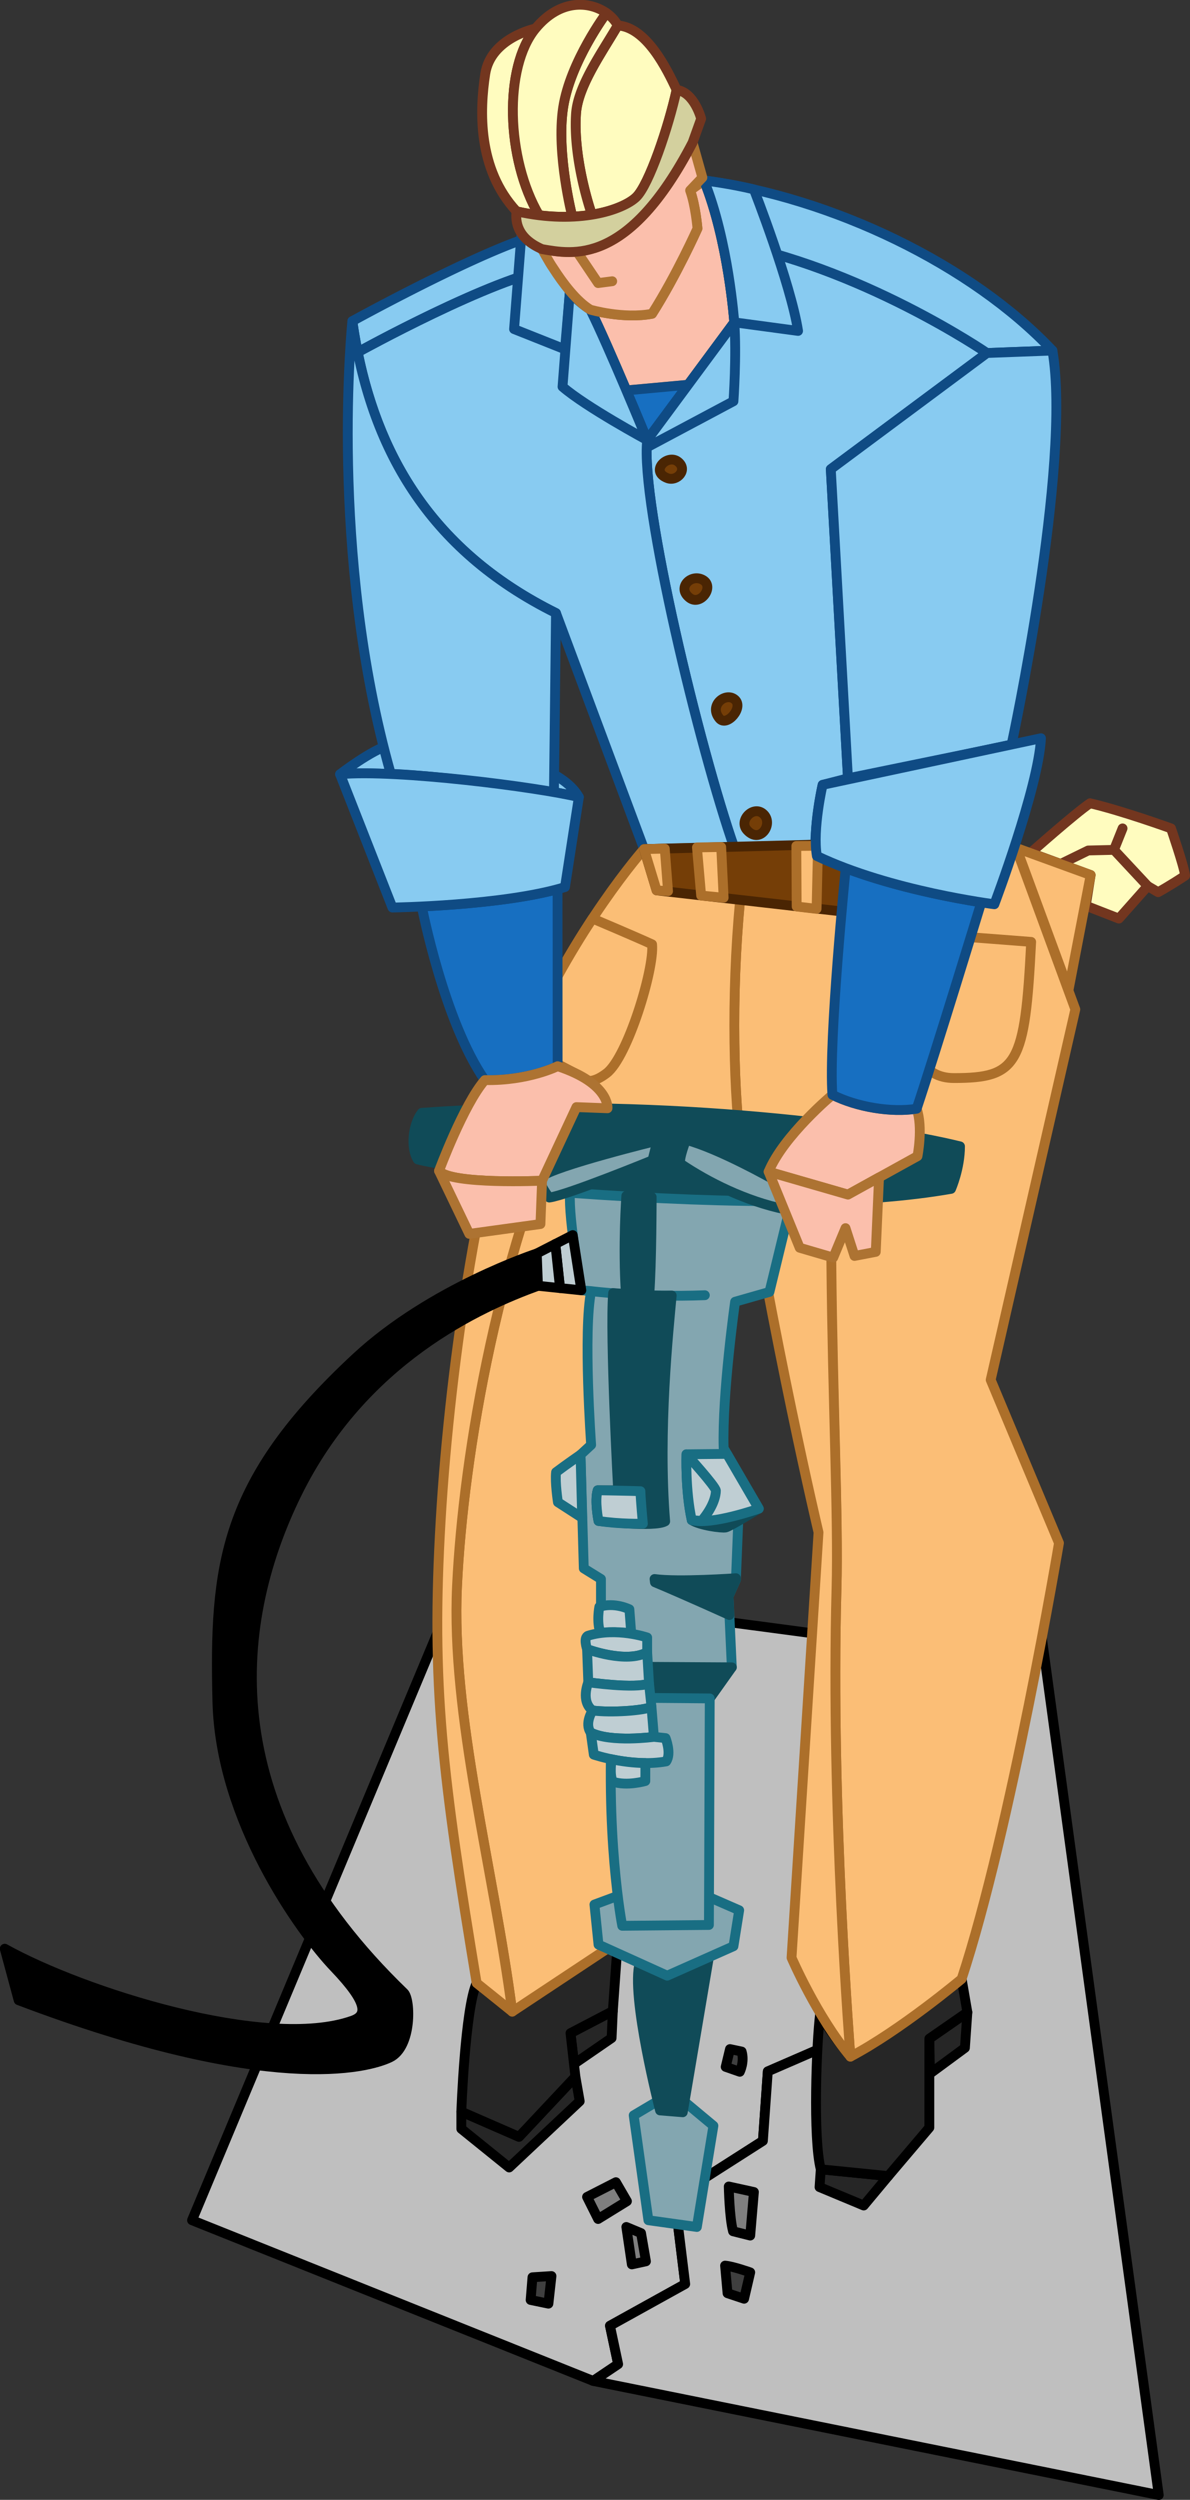 <svg xmlns="http://www.w3.org/2000/svg" width="242.501" height="509.416"><rect width="100%" height="100%" fill="#333333" stroke="none"/><path fill="#fbbfac" d="M127.641 79.557c-2.472-5.82-5.465-12.7-7.34-16.453 0 0 6.707 1.957 12.582.832 5-7.875 9.25-17.375 9.25-17.375s-.375-4.625-1.5-7.75l2.832-2.043c5 12.336 6.168 28.918 6.168 28.918l-9.41 12.722-12.582 1.149"/><path fill="none" stroke="#ad7332" stroke-linecap="round" stroke-linejoin="round" stroke-width="2" d="M127.641 79.557c-2.472-5.82-5.465-12.7-7.34-16.453 0 0 6.707 1.957 12.582.832 5-7.875 9.25-17.375 9.25-17.375s-.375-4.625-1.5-7.75l2.832-2.043c5 12.336 6.168 28.918 6.168 28.918l-9.41 12.722zm0 0"/><path fill="#176fc1" d="m140.223 78.408-8.34 11.278s-1.886-4.582-4.242-10.13l12.582-1.148"/><path fill="none" stroke="#0f4b84" stroke-linecap="round" stroke-linejoin="round" stroke-width="2" d="m140.223 78.408-8.34 11.278s-1.886-4.582-4.242-10.13zm0 0"/><path fill="#fffcbf" d="m216.133 176.06-6.125-2.25s9-8 12.125-10.124c6.5 1.5 16.5 5.125 16.5 5.125s2.625 7.625 2.875 9.625c-3 2-5.5 3.375-5.5 3.375l-2.125-1.25-17.75-4.5"/><path fill="none" stroke="#73361f" stroke-linecap="round" stroke-linejoin="round" stroke-width="2" d="m216.133 176.06-6.125-2.25s9-8 12.125-10.124c6.5 1.5 16.5 5.125 16.5 5.125s2.625 7.625 2.875 9.625c-3 2-5.5 3.375-5.5 3.375l-2.125-1.25zm0 0"/><path fill="#fffcbf" d="m210.008 173.81 12.25 4.5-1 6.25 6.75 2.626 5.875-6.625-6.875-7.375 1.75-4.375-1.75 4.375-5.25.125-5.625 2.75-6.125-2.25"/><path fill="none" stroke="#73361f" stroke-linecap="round" stroke-linejoin="round" stroke-width="2" d="m210.008 173.81 12.25 4.5-1 6.25 6.75 2.626 5.875-6.625-6.875-7.375 1.75-4.375-1.75 4.375-5.25.125-5.625 2.75zm0 0"/><path fill="#fbbe76" stroke="#ac6f2a" stroke-linecap="round" stroke-linejoin="round" stroke-width="2" d="m207.133 172.81 10.625 28.876 4.5-23.375zm0 0"/><path fill="#bfbfbf" d="m169.133 416.604-12.668 5.5-1 14.164-18 11.5 2.168 17.668-15.332 8.5 1.664 7.832-5.082 3.418-81.75-32.75 54-129.25 92 12.25-16 81.168"/><path fill="none" stroke="#000" stroke-linecap="round" stroke-linejoin="round" stroke-width="2" d="m169.133 416.604-12.668 5.5-1 14.164-18 11.5 2.168 17.668-15.332 8.5 1.664 7.832-5.082 3.418-81.75-32.75 54-129.25 92 12.25zm0 0"/><path fill="#bfbfbf" d="m169.133 416.604-12.668 5.5-1 14.164-18 11.5 2.168 17.668-15.332 8.5 1.664 7.832-5.082 3.418 115.25 23.25-24-176-26 2-17 82.168"/><path fill="none" stroke="#000" stroke-linecap="round" stroke-linejoin="round" stroke-width="2" d="m169.133 416.604-12.668 5.5-1 14.164-18 11.5 2.168 17.668-15.332 8.5 1.664 7.832-5.082 3.418 115.25 23.25-24-176-26 2zm0 0"/><path fill="#262626" d="m116.258 414.31.75 6.25 7.625-5.25.25-5.5-8.625 4.5"/><path fill="none" stroke="#000" stroke-linecap="round" stroke-linejoin="round" stroke-width="2" d="m116.258 414.31.75 6.25 7.625-5.25.25-5.5zm0 0"/><path fill="#262626" d="m94.008 430.31 11.75 5.126 11.5-12.25.875 5-14.375 13.5-9.75-7.875v-3.5"/><path fill="none" stroke="#000" stroke-linecap="round" stroke-linejoin="round" stroke-width="2" d="m94.008 430.31 11.75 5.126 11.5-12.25.875 5-14.375 13.5-9.75-7.875zm0 0"/><path fill="#262626" d="m97.133 404.104 7.25 5.832 21.5-14.25-1 14.125-8.625 4.5 1 8.875-11.5 12.25-11.75-5.125s.75-21.043 3.125-26.207"/><path fill="none" stroke="#000" stroke-linecap="round" stroke-linejoin="round" stroke-width="2" d="m97.133 404.104 7.25 5.832 21.5-14.25-1 14.125-8.625 4.5 1 8.875-11.5 12.25-11.75-5.125s.75-21.043 3.125-26.207zm0 0"/><path fill="#262626" d="m167.258 442.06 13.75 1.376-5 6-9-3.75.25-3.625"/><path fill="none" stroke="#000" stroke-linecap="round" stroke-linejoin="round" stroke-width="2" d="m167.258 442.06 13.75 1.376-5 6-9-3.75zm0 0"/><path fill="#262626" d="m189.383 415.436.125 7.125 7.125-5.25.5-7.25-7.75 5.375"/><path fill="none" stroke="#000" stroke-linecap="round" stroke-linejoin="round" stroke-width="2" d="m189.383 415.436.125 7.125 7.125-5.25.5-7.25zm0 0"/><path fill="#262626" d="M173.301 419.104s-4.918-5.918-6.168-8.793c-.75 6-1.5 25.375.125 31.75l13.75 1.375 8.375-9.875v-18.125l7.75-5.375-1.168-6.793s-12.5 10.5-22.664 15.836"/><path fill="none" stroke="#000" stroke-linecap="round" stroke-linejoin="round" stroke-width="2" d="M173.301 419.104s-4.918-5.918-6.168-8.793c-.75 6-1.5 25.375.125 31.75l13.75 1.375 8.375-9.875v-18.125l7.75-5.375-1.168-6.793s-12.5 10.5-22.664 15.836zm0 0"/><path fill="#83a6b0" d="m129.133 431.06 8-4.75 8.25 6.876-3.375 20.625-9.875-1.375-3-21.375"/><path fill="none" stroke="#196e83" stroke-linecap="round" stroke-linejoin="round" stroke-width="2" d="m129.133 431.06 8-4.75 8.25 6.876-3.375 20.625-9.875-1.375zm0 0"/><path fill="#104b58" d="m130.383 399.936 5.582 2.668 8.543-4.043-5.375 31.875-4.625-.375s-6.074-23.524-4.125-30.125"/><path fill="none" stroke="#104b58" stroke-linecap="round" stroke-linejoin="round" stroke-width="2" d="m130.383 399.936 5.582 2.668 8.543-4.043-5.375 31.875-4.625-.375s-6.074-23.524-4.125-30.125zm0 0"/><path fill="#88cbf1" d="M117.965 162.436c-8.406-2.051-37.03-5.7-48.664-4.668 0 0 6.274-4.88 10.274-6.047 4-1.168 33.058 1.047 38.39 10.715"/><path fill="none" stroke="#0f4b84" stroke-linecap="round" stroke-linejoin="round" stroke-width="2" d="M117.965 162.436c-8.406-2.051-37.03-5.7-48.664-4.668 0 0 6.274-4.88 10.274-6.047 4-1.168 33.058 1.047 38.39 10.715zm0 0"/><path fill="#88cbf1" d="m201.133 71.936-31.832 23.668 3.5 63-5.168 1.332s-1.375 6-1.5 12.25l-16.5.582c-7-20-19.168-70.164-17.75-83.082l17.75-24s-.539-7.653-2.449-16.426c27.95 4.844 53.95 22.676 53.95 22.676"/><path fill="none" stroke="#0f4b84" stroke-linecap="round" stroke-linejoin="round" stroke-width="2" d="m201.133 71.936-31.832 23.668 3.5 63-5.168 1.332s-1.375 6-1.5 12.25l-16.5.582c-7-20-19.168-70.164-17.75-83.082l17.75-24s-.539-7.653-2.449-16.426c27.95 4.844 53.95 22.676 53.95 22.676zm0 0"/><path fill="#88cbf1" d="M147.184 49.26c27.95 4.844 53.95 22.676 53.95 22.676l13.331-.5c-16.5-17.5-44.832-31.168-71-34.668 1.606 3.957 2.813 8.348 3.72 12.492"/><path fill="none" stroke="#0f4b84" stroke-linecap="round" stroke-linejoin="round" stroke-width="2" d="M147.184 49.26c27.95 4.844 53.95 22.676 53.95 22.676l13.331-.5c-16.5-17.5-44.832-31.168-71-34.668 1.606 3.957 2.813 8.348 3.72 12.492zm0 0"/><path fill="#88cbf1" d="M149.633 65.686s-1.168-16.582-6.168-28.918c0 0 5.5.668 10.168 1.836 0 0 7.5 19.164 9 28.832l-13-1.75"/><path fill="none" stroke="#0f4b84" stroke-linecap="round" stroke-linejoin="round" stroke-width="2" d="M149.633 65.686s-1.168-16.582-6.168-28.918c0 0 5.5.668 10.168 1.836 0 0 7.5 19.164 9 28.832zm0 0"/><path fill="#88cbf1" d="m149.633 65.686-17.75 24-.25 1.582 17.832-9.5s.668-9.5.168-16.082"/><path fill="none" stroke="#0f4b84" stroke-linecap="round" stroke-linejoin="round" stroke-width="2" d="m149.633 65.686-17.75 24-.25 1.582 17.832-9.5s.668-9.5.168-16.082zm0 0"/><path fill="#88cbf1" d="m169.301 95.604 31.832-23.668 13.332-.5c4 23.168-8.332 80.332-8.332 80.332l-33.332 6.836-3.5-63"/><path fill="none" stroke="#0f4b84" stroke-linecap="round" stroke-linejoin="round" stroke-width="2" d="m169.301 95.604 31.832-23.668 13.332-.5c4 23.168-8.332 80.332-8.332 80.332l-33.332 6.836zm0 0"/><path fill="#88cbf1" d="M72.895 71.787a105.5 105.5 0 0 1-1.094-6.351s23-12.668 35.332-16.832l3.332 2.164s.891 1.719 2.305 3.922c-12.137 1.746-39.875 17.097-39.875 17.097"/><path fill="none" stroke="#0f4b84" stroke-linecap="round" stroke-linejoin="round" stroke-width="2" d="M72.895 71.787a105.5 105.5 0 0 1-1.094-6.351s23-12.668 35.332-16.832l3.332 2.164s.891 1.719 2.305 3.922c-12.137 1.746-39.875 17.097-39.875 17.097zm0 0"/><path fill="#88cbf1" d="M72.895 71.787s27.738-15.351 39.875-17.097c1.875 2.926 4.676 6.699 7.531 8.414 3.664 7.332 11.582 26.582 11.582 26.582-1.418 12.918 10.75 63.082 17.75 83.082l-18.382.262-17.95-48.094C89.33 113.026 77.524 94.54 72.895 71.787"/><path fill="none" stroke="#0f4b84" stroke-linecap="round" stroke-linejoin="round" stroke-width="2" d="M72.895 71.787s27.738-15.351 39.875-17.097c1.875 2.926 4.676 6.699 7.531 8.414 3.664 7.332 11.582 26.582 11.582 26.582-1.418 12.918 10.75 63.082 17.75 83.082l-18.382.262-17.95-48.094C89.33 113.026 77.524 94.54 72.895 71.787Zm0 0"/><path fill="#88cbf1" d="M113.301 124.936c-26.168-13-37.836-33.832-41.5-59.5 0 0-4.918 47.25 7.832 92.25 12 .5 33.25 3.75 33.25 3.75l.418-36.5"/><path fill="none" stroke="#0f4b84" stroke-linecap="round" stroke-linejoin="round" stroke-width="2" d="M113.301 124.936c-26.168-13-37.836-33.832-41.5-59.5 0 0-4.918 47.25 7.832 92.25 12 .5 33.25 3.75 33.25 3.75zm0 0"/><path fill="#fbbe76" d="M173.301 419.104c10.164-5.336 22.664-15.836 22.664-15.836 10-30.332 19.836-88.832 19.836-88.832l-13.918-33.25 17.25-75.5-12.625-34.375-32.375.625c-8.832 50.5-2.859 122.844-3.668 151.832-1.23 44.312 2.836 95.336 2.836 95.336"/><path fill="none" stroke="#ac6f2a" stroke-linecap="round" stroke-linejoin="round" stroke-width="2" d="M173.301 419.104c10.164-5.336 22.664-15.836 22.664-15.836 10-30.332 19.836-88.832 19.836-88.832l-13.918-33.25 17.25-75.5-12.625-34.375-32.375.625c-8.832 50.5-2.859 122.844-3.668 151.832-1.23 44.312 2.836 95.336 2.836 95.336zm0 0"/><path fill="#fbbe76" d="M174.133 171.936c-8.5 54.25-2.859 122.844-3.668 151.832-1.23 44.312 2.836 95.336 2.836 95.336-6.836-8.168-12-20.168-12-20.168l5.5-86.668s-9.168-38.582-16.418-84.082c-1.25-15-1.074-36.508 1.743-55.633l22.007-.617"/><path fill="none" stroke="#ac6f2a" stroke-linecap="round" stroke-linejoin="round" stroke-width="2" d="M174.133 171.936c-8.5 54.25-2.859 122.844-3.668 151.832-1.23 44.312 2.836 95.336 2.836 95.336-6.836-8.168-12-20.168-12-20.168l5.5-86.668s-9.168-38.582-16.418-84.082c-1.25-15-1.074-36.508 1.743-55.633zm0 0"/><path fill="#fbbe76" d="M152.126 172.553c-2.817 19.125-2.993 40.633-1.743 55.633l-24.5 167.5-21.5 14.25c-3.75-29-12.5-60.25-11.25-86.75s8.5-70 25-104l-11.5-6c10.5-24.25 24.618-40.156 24.618-40.156l20.875-.477"/><path fill="none" stroke="#ac6f2a" stroke-linecap="round" stroke-linejoin="round" stroke-width="2" d="M152.126 172.553c-2.817 19.125-2.993 40.633-1.743 55.633l-24.5 167.5-21.5 14.25c-3.75-29-12.5-60.25-11.25-86.75s8.5-70 25-104l-11.5-6c10.5-24.25 24.618-40.156 24.618-40.156zm0 0"/><path fill="#fbbe76" d="M118.133 219.186c-16.5 34-23.75 77.5-25 104s7.5 57.75 11.25 86.75l-7.25-5.832c-6.964-42.02-9.32-60.649-7.332-94.336 1.985-33.684 8.434-73.813 16.832-96.582l11.5 6"/><path fill="none" stroke="#ac6f2a" stroke-linecap="round" stroke-linejoin="round" stroke-width="2" d="M118.133 219.186c-16.5 34-23.75 77.5-25 104s7.5 57.75 11.25 86.75l-7.25-5.832c-6.964-42.02-9.32-60.649-7.332-94.336 1.985-33.684 8.434-73.813 16.832-96.582zm0 0"/><path fill="#fbbe76" d="M106.633 213.186c4.504-10.403 9.676-19.27 14.11-26.008 0 0 8.89 3.758 12.14 5.258.5 5-5 23-9.25 26.25s-5.5.5-5.5.5l-11.5-6"/><path fill="none" stroke="#ac6f2a" stroke-linecap="round" stroke-linejoin="round" stroke-width="2" d="M106.633 213.186c4.504-10.403 9.676-19.27 14.11-26.008 0 0 8.89 3.758 12.14 5.258.5 5-5 23-9.25 26.25s-5.5.5-5.5.5zm0 0"/><path fill="#fbbe76" d="m210.133 191.936-22.75-1.75c-1.5 6.5-6 29.5 7 29.5s14.5-2.75 15.75-27.75"/><path fill="none" stroke="#ac6f2a" stroke-linecap="round" stroke-linejoin="round" stroke-width="2" d="m210.133 191.936-22.75-1.75c-1.5 6.5-6 29.5 7 29.5s14.5-2.75 15.75-27.75zm0 0"/><path fill="#753e07" d="m131.25 173.03 41.883-1.094.168 14-39.5-4.5-2.55-8.406"/><path fill="none" stroke="#4a2503" stroke-linecap="round" stroke-linejoin="round" stroke-width="2" d="m131.25 173.03 41.883-1.094.168 14-39.5-4.5zm0 0"/><path fill="#fbbe76" d="m131.25 173.03 2.551 8.406 2.332.168-.668-8.668-4.214.094"/><path fill="none" stroke="#ac6f2a" stroke-linecap="round" stroke-linejoin="round" stroke-width="2" d="m131.25 173.03 2.551 8.406 2.332.168-.668-8.668zm0 0"/><path fill="#fbbe76" d="m142.028 172.686 4.937-.082.5 10.332-4.582-.438-.855-9.812"/><path fill="none" stroke="#ac6f2a" stroke-linecap="round" stroke-linejoin="round" stroke-width="2" d="m142.028 172.686 4.937-.082.5 10.332-4.582-.438zm0 0"/><path fill="#fbbe76" d="m162.278 172.393 4.418-.04-.293 12.852-4.059-.48-.066-12.332"/><path fill="none" stroke="#ac6f2a" stroke-linecap="round" stroke-linejoin="round" stroke-width="2" d="m162.278 172.393 4.418-.04-.293 12.852-4.059-.48zm0 0"/><path fill="#104b58" d="M85.965 226.768c-1.832 2.336-2.332 7.168-.832 9.5 2.985.828 12.606 2.207 25.145 3.55.176.02.207 2.82.387 2.84 40.254 3.094 65.718 2.645 83.136-.39 0 0 1.832-4.164 1.832-8.664-17.5-4.336-63.668-10.168-109.668-6.836"/><path fill="none" stroke="#104b58" stroke-linecap="round" stroke-linejoin="round" stroke-width="2" d="M85.965 226.768c-1.832 2.336-2.332 7.168-.832 9.5 2.985.828 12.606 2.207 25.145 3.55.176.02.207 2.82.387 2.84 40.254 3.094 65.718 2.645 83.136-.39 0 0 1.832-4.164 1.832-8.664-17.5-4.336-63.668-10.168-109.668-6.836zm0 0"/><path fill="#83a6b0" d="M116.149 243.065c17.895 1.273 32.727 1.808 45.152 1.691l-4.5 18.512-7 2s-2.668 18.836-2.336 29.836l7.168 12.332-4.168 2-.5 12.5-1.5 3.332.668 14.5c-5.668.168-26.668-.164-26.668-.164v-17.836l-3.5-2.164-.664-23.168 2.164-2s-1.664-23.168 0-31.332c0 0 10.5 1.332 23.168.832-12.668.5-23.168-.832-23.168-.832l-2-.168s-2.636-14.242-2.316-19.871"/><path fill="none" stroke="#196e83" stroke-linecap="round" stroke-linejoin="round" stroke-width="2" d="M116.149 243.065c17.895 1.273 32.727 1.808 45.152 1.691l-4.5 18.512-7 2s-2.668 18.836-2.336 29.836l7.168 12.332-4.168 2-.5 12.5-1.5 3.332.668 14.5c-5.668.168-26.668-.164-26.668-.164v-17.836l-3.5-2.164-.664-23.168 2.164-2s-1.664-23.168 0-31.332c0 0 10.5 1.332 23.168.832-12.668.5-23.168-.832-23.168-.832l-2-.168s-2.636-14.242-2.316-19.871zm0 0"/><path fill="#83a6b0" d="M133.965 232.436s-21.003 5.137-23.687 7.383c-.813 1.285 1.656 4.218 1.656 4.218 3.531-.433 21.031-7.601 21.031-7.601l1-4"/><path fill="none" stroke="#104b58" stroke-linecap="round" stroke-linejoin="round" stroke-width="2" d="M133.965 232.436s-21.003 5.137-23.687 7.383c-.813 1.285 1.656 4.218 1.656 4.218 3.531-.433 21.031-7.601 21.031-7.601zm0 0"/><path fill="#83a6b0" d="M139.801 232.268s-1.5 3.836-1.168 4.836c5.668 3.832 13.332 7.664 21.332 9.332l-2.5-6.168s-10.832-6.164-17.664-8"/><path fill="none" stroke="#104b58" stroke-linecap="round" stroke-linejoin="round" stroke-width="2" d="M139.801 232.268s-1.5 3.836-1.168 4.836c5.668 3.832 13.332 7.664 21.332 9.332l-2.5-6.168s-10.832-6.164-17.664-8zm0 0"/><path fill="#fbbfac" d="M186.801 225.936c-5.168.832-12.168-.332-17.168-2.832 0 0-9.957 8.308-13 15.664l16.168 4.668 14.164-7.832s1.168-5.836-.164-9.668"/><path fill="none" stroke="#ad7332" stroke-linecap="round" stroke-linejoin="round" stroke-width="2" d="M186.801 225.936c-5.168.832-12.168-.332-17.168-2.832 0 0-9.957 8.308-13 15.664l16.168 4.668 14.164-7.832s1.168-5.836-.164-9.668zm0 0"/><path fill="#fbbfac" d="m156.633 238.768 16.168 4.668 6.332-3.5-.668 15.168-4.332.832-1.832-5.668-2.5 6-6.836-2-6.332-15.5"/><path fill="none" stroke="#ad7332" stroke-linecap="round" stroke-linejoin="round" stroke-width="2" d="m156.633 238.768 16.168 4.668 6.332-3.5-.668 15.168-4.332.832-1.832-5.668-2.5 6-6.836-2zm0 0"/><path fill="#176fc1" d="M113.618 181.205c-8.45 2.27-20.508 3.172-27.66 3.52 0 0 4.507 23.379 12.843 35.379 8.86.172 14.832-2.836 14.832-2.836l-.015-36.063"/><path fill="none" stroke="#0f4b84" stroke-linecap="round" stroke-linejoin="round" stroke-width="2" d="M113.618 181.205c-8.45 2.27-20.508 3.172-27.66 3.52 0 0 4.507 23.379 12.843 35.379 8.86.172 14.832-2.836 14.832-2.836zm0 0"/><path fill="#fbbfac" d="M113.633 217.268s-5.972 3.008-14.832 2.836c-4.336 5-9.336 18.5-9.336 18.5 2.47 2.832 21 2 21 2l7-15 6.336.238s.5-5.074-10.168-8.574"/><path fill="none" stroke="#ad7332" stroke-linecap="round" stroke-linejoin="round" stroke-width="2" d="M113.633 217.268s-5.972 3.008-14.832 2.836c-4.336 5-9.336 18.5-9.336 18.5 2.47 2.832 21 2 21 2l7-15 6.336.238s.5-5.074-10.168-8.574zm0 0"/><path fill="#fbbfac" d="M110.465 240.604s-18.53.832-21-2l6.168 12.832 14.5-2 .332-8.832"/><path fill="none" stroke="#ad7332" stroke-linecap="round" stroke-linejoin="round" stroke-width="2" d="M110.465 240.604s-18.53.832-21-2l6.168 12.832 14.5-2zm0 0"/><path fill="none" stroke="#0f4b84" stroke-linecap="round" stroke-linejoin="round" stroke-width="2" d="M112.77 54.69c-12.137 1.746-39.875 17.097-39.875 17.097"/><path fill="#104b58" d="m127.633 243.686 5.168.25s0 13.832-.5 20l-4.75-.25c-.668-9.832.082-20 .082-20"/><path fill="none" stroke="#104b58" stroke-linecap="round" stroke-linejoin="round" stroke-width="2" d="m127.633 243.686 5.168.25s0 13.832-.5 20l-4.75-.25c-.668-9.832.082-20 .082-20zm0 0"/><path fill="#104b58" d="M124.946 263.498c3.375.25 7.75.625 11.937.5-.625 6.875-2.832 27.457-1.332 46.02-2.168 1.273-13.586-.082-13.586-.082s-.832-4.082-.164-6.25h4.164s-1.718-31.606-1.02-40.188"/><path fill="none" stroke="#104b58" stroke-linecap="round" stroke-linejoin="round" stroke-width="2" d="M124.946 263.498c3.375.25 7.75.625 11.937.5-.625 6.875-2.832 27.457-1.332 46.02-2.168 1.273-13.586-.082-13.586-.082s-.832-4.082-.164-6.25h4.164s-1.718-31.606-1.02-40.188zm0 0"/><path fill="#bfced3" d="M121.965 309.936s-.832-4.082-.164-6.25c0 0 7.332.125 8.707.187.063 2 .5 6.625.5 6.625s-4.644.125-9.043-.562"/><path fill="none" stroke="#196e83" stroke-linecap="round" stroke-linejoin="round" stroke-width="2" d="M121.965 309.936s-.832-4.082-.164-6.25c0 0 7.332.125 8.707.187.063 2 .5 6.625.5 6.625s-4.644.125-9.043-.562zm0 0"/><path fill="#bfced3" d="m118.301 296.436.332 12.875-4.937-3.188s-.625-4.062-.375-6.125c2.25-1.687 4.98-3.562 4.98-3.562"/><path fill="none" stroke="#196e83" stroke-linecap="round" stroke-linejoin="round" stroke-width="2" d="m118.301 296.436.332 12.875-4.937-3.188s-.625-4.062-.375-6.125c2.25-1.687 4.98-3.562 4.98-3.562zm0 0"/><path fill="#104b58" d="M140.965 309.768c4 1.086 13.668-2.332 13.668-2.332s-5.918 3.668-6.75 3.832c-.832.168-5.25-.414-6.918-1.5"/><path fill="none" stroke="#104b58" stroke-linecap="round" stroke-linejoin="round" stroke-width="2" d="M140.965 309.768c4 1.086 13.668-2.332 13.668-2.332s-5.918 3.668-6.75 3.832c-.832.168-5.25-.414-6.918-1.5zm0 0"/><path fill="#bfced3" d="m148.133 296.268-8.25.086s-.25 7.414 1.082 13.414c4 1.086 13.668-2.332 13.668-2.332l-6.5-11.168"/><path fill="none" stroke="#196e83" stroke-linecap="round" stroke-linejoin="round" stroke-width="2" d="m148.133 296.268-8.25.086s-.25 7.414 1.082 13.414c4 1.086 13.668-2.332 13.668-2.332zm0 0"/><path fill="#bfced3" d="M139.883 296.354s-.25 7.414 1.082 13.414l2 .168c2.586-3.082 2.918-5.332 2.918-6.168 0-.832-6-7.414-6-7.414"/><path fill="none" stroke="#196e83" stroke-linecap="round" stroke-linejoin="round" stroke-width="2" d="M139.883 296.354s-.25 7.414 1.082 13.414l2 .168c2.586-3.082 2.918-5.332 2.918-6.168 0-.832-6-7.414-6-7.414zm0 0"/><path fill="#104b58" d="M149.965 321.604s-11.75.832-16.582.164l.082.668c5.418 2.25 15.168 6.668 15.168 6.668l-.168-3.836 1.5-3.332v-.332"/><path fill="none" stroke="#104b58" stroke-linecap="round" stroke-linejoin="round" stroke-width="2" d="M149.965 321.604s-11.75.832-16.582.164l.082.668c5.418 2.25 15.168 6.668 15.168 6.668l-.168-3.836 1.5-3.332zm0 0"/><path fill="#bfced3" d="m113.165 253.502 3.55-1.816 1.75 11.25-4.34-.45-.96-8.984"/><path fill="none" stroke="#000" stroke-linecap="round" stroke-linejoin="round" stroke-width="2" d="m113.165 253.502 3.55-1.816 1.75 11.25-4.34-.45zm0 0"/><path d="m109.383 255.436.25 6.582c-11.668 4.25-35.668 14.918-49.168 42.418s-16.332 64.832 21.836 101.668c1.399 1.347 1.664 11-2.836 13.164-4.5 2.168-24.664 7.668-75.664-11.664l-2.836-10.5c15.836 8.832 53.336 20.832 70.836 14.664 3.036-1.067 3.332-3.5-3.668-10.832-7-7.332-23.25-30-23.832-54.168-.668-27.66 1-44.832 28.332-70.164 15.278-14.16 36.75-21.168 36.75-21.168"/><path fill="none" stroke="#000" stroke-linecap="round" stroke-linejoin="round" stroke-width="2" d="m109.383 255.436.25 6.582c-11.668 4.25-35.668 14.918-49.168 42.418s-16.332 64.832 21.836 101.668c1.399 1.347 1.664 11-2.836 13.164-4.5 2.168-24.664 7.668-75.664-11.664l-2.836-10.5c15.836 8.832 53.336 20.832 70.836 14.664 3.036-1.067 3.332-3.5-3.668-10.832-7-7.332-23.25-30-23.832-54.168-.668-27.66 1-44.832 28.332-70.164 15.278-14.16 36.75-21.168 36.75-21.168zm0 0"/><path fill="#bfced3" d="m114.126 262.487-4.493-.47-.25-6.581 3.782-1.934.96 8.985"/><path fill="none" stroke="#000" stroke-linecap="round" stroke-linejoin="round" stroke-width="2" d="m114.126 262.487-4.493-.47-.25-6.581 3.782-1.934zm0 0"/><path fill="#104b58" d="m122.465 339.604 26.668.164-4.5 6.336-22.332-.168.164-6.332"/><path fill="none" stroke="#104b58" stroke-linecap="round" stroke-linejoin="round" stroke-width="2" d="m122.465 339.604 26.668.164-4.5 6.336-22.332-.168zm0 0"/><path fill="#83a6b0" d="m121.133 388.104.832 8.164 14 6.336 13.5-6 1.168-7.336-6.5-2.832h-18.5l-4.5 1.668"/><path fill="none" stroke="#196e83" stroke-linecap="round" stroke-linejoin="round" stroke-width="2" d="m121.133 388.104.832 8.164 14 6.336 13.5-6 1.168-7.336-6.5-2.832h-18.5zm0 0"/><path fill="#83a6b0" d="m124.965 345.936 19.668.168-.168 46.164-17.664.168s-3.668-18.5-1.836-46.5"/><path fill="none" stroke="#196e83" stroke-linecap="round" stroke-linejoin="round" stroke-width="2" d="m124.965 345.936 19.668.168-.168 46.164-17.664.168s-3.668-18.5-1.836-46.5zm0 0"/><path fill="#bfced3" d="M122.133 327.436s-.625 3.125.25 5.375c2-.5 6.25 0 6.25 0l-.375-4.875s-3-1.5-6.125-.5"/><path fill="none" stroke="#196e83" stroke-linecap="round" stroke-linejoin="round" stroke-width="2" d="M122.133 327.436s-.625 3.125.25 5.375c2-.5 6.25 0 6.25 0l-.375-4.875s-3-1.5-6.125-.5zm0 0"/><path fill="#bfced3" d="M119.883 333.31c-1.082.329-.25 2.75-.25 2.75s8 3 12.25.626v-3s-6.25-2.125-12-.375"/><path fill="none" stroke="#196e83" stroke-linecap="round" stroke-linejoin="round" stroke-width="2" d="M119.883 333.31c-1.082.329-.25 2.75-.25 2.75s8 3 12.25.626v-3s-6.25-2.125-12-.375zm0 0"/><path fill="#bfced3" d="M131.883 336.686c-4.25 2.375-12.25-.625-12.25-.625l.25 6.75s9.5 1.375 12.375.25l-.375-6.375"/><path fill="none" stroke="#196e83" stroke-linecap="round" stroke-linejoin="round" stroke-width="2" d="M131.883 336.686c-4.25 2.375-12.25-.625-12.25-.625l.25 6.75s9.5 1.375 12.375.25zm0 0"/><path fill="#bfced3" d="M132.258 343.06c-2.875 1.126-12.375-.25-12.375-.25s-1.625 3.876.875 5.75c3.75.5 10.524.024 12-.75l-.5-4.75"/><path fill="none" stroke="#196e83" stroke-linecap="round" stroke-linejoin="round" stroke-width="2" d="M132.258 343.06c-2.875 1.126-12.375-.25-12.375-.25s-1.625 3.876.875 5.75c3.75.5 10.524.024 12-.75zm0 0"/><path fill="#bfced3" d="M132.758 347.81c-1.476.774-8.25 1.25-12 .75 0 0-1.726 2.626-.375 4.5 4.125 2.067 12.875.876 12.875.876l-.5-6.125"/><path fill="none" stroke="#196e83" stroke-linecap="round" stroke-linejoin="round" stroke-width="2" d="M132.758 347.81c-1.476.774-8.25 1.25-12 .75 0 0-1.726 2.626-.375 4.5 4.125 2.067 12.875.876 12.875.876zm0 0"/><path fill="#bfced3" d="M133.258 353.936s-8.75 1.191-12.875-.875l.625 4.5s7.75 2.625 14.75 1.375c1.125-1.625-.125-4.75-.125-4.75l-2.375-.25"/><path fill="none" stroke="#196e83" stroke-linecap="round" stroke-linejoin="round" stroke-width="2" d="M133.258 353.936s-8.75 1.191-12.875-.875l.625 4.5s7.75 2.625 14.75 1.375c1.125-1.625-.125-4.75-.125-4.75zm0 0"/><path fill="#bfced3" d="M131.512 359.272c-2.562-.016-4.992-.383-6.867-.77 0 0-.512 3.184.238 4.559 2.852.976 6.625-.125 6.625-.125l.004-3.664"/><path fill="none" stroke="#196e83" stroke-linecap="round" stroke-linejoin="round" stroke-width="2" d="M131.512 359.272c-2.562-.016-4.992-.383-6.867-.77 0 0-.512 3.184.238 4.559 2.852.976 6.625-.125 6.625-.125zm0 0"/><path fill="#3f3f3f" d="m108.508 464.06 3.875-.25-.625 5.626-3.625-.75.375-4.625"/><path fill="none" stroke="#000" stroke-linecap="round" stroke-linejoin="round" stroke-width="2" d="m108.508 464.06 3.875-.25-.625 5.626-3.625-.75zm0 0"/><path fill="#7f7f7f" d="m127.633 453.81 3 1.25 1 5.75-2.875.626-1.125-7.625"/><path fill="none" stroke="#000" stroke-linecap="round" stroke-linejoin="round" stroke-width="2" d="m127.633 453.81 3 1.25 1 5.75-2.875.626zm0 0"/><path fill="#7f7f7f" d="m121.883 452.186 5.875-3.625-2.25-3.875-5.875 3 2.25 4.5"/><path fill="none" stroke="#000" stroke-linecap="round" stroke-linejoin="round" stroke-width="2" d="m121.883 452.186 5.875-3.625-2.25-3.875-5.875 3zm0 0"/><path fill="#3f3f3f" d="m147.758 461.686.5 5.625 3.375 1.125 1.25-5.375s-3.5-1.25-5.125-1.375"/><path fill="none" stroke="#000" stroke-linecap="round" stroke-linejoin="round" stroke-width="2" d="m147.758 461.686.5 5.625 3.375 1.125 1.25-5.375s-3.5-1.25-5.125-1.375zm0 0"/><path fill="#7f7f7f" d="m149.383 454.686 3.5.875.75-8.875-5.125-1.125s.125 6.375.875 9.125"/><path fill="none" stroke="#000" stroke-linecap="round" stroke-linejoin="round" stroke-width="2" d="m149.383 454.686 3.5.875.75-8.875-5.125-1.125s.125 6.375.875 9.125zm0 0"/><path fill="#3f3f3f" d="m148.758 417.56-.875 3.626 2.875 1s1-2 .375-4.125l-2.375-.5"/><path fill="none" stroke="#000" stroke-linecap="round" stroke-linejoin="round" stroke-width="2" d="m148.758 417.56-.875 3.626 2.875 1s1-2 .375-4.125zm0 0"/><path fill="#176fc1" d="M199.973 183.885c-5.16-.809-16.98-2.945-27.633-6.96 0 0-3.539 35.179-2.707 46.179 5 2.5 12 3.664 17.168 2.832 3.832-11.5 13.172-42.051 13.172-42.051"/><path fill="none" stroke="#0f4b84" stroke-linecap="round" stroke-linejoin="round" stroke-width="2" d="M199.973 183.885c-5.16-.809-16.98-2.945-27.633-6.96 0 0-3.539 35.179-2.707 46.179 5 2.5 12 3.664 17.168 2.832 3.832-11.5 13.172-42.051 13.172-42.051zm0 0"/><path fill="#88cbf1" d="m167.633 159.936 44.5-9.5c-.5 10-9.5 33.832-9.5 33.832s-21.117-2.64-36.168-9.832c-.921-5.535 1.168-14.5 1.168-14.5"/><path fill="none" stroke="#0f4b84" stroke-linecap="round" stroke-linejoin="round" stroke-width="2" d="m167.633 159.936 44.5-9.5c-.5 10-9.5 33.832-9.5 33.832s-21.117-2.64-36.168-9.832c-.921-5.535 1.168-14.5 1.168-14.5zm0 0"/><path fill="#88cbf1" d="M69.301 157.768c11.633-1.031 40.258 2.617 48.664 4.668l-2.832 18.332c-12.5 3.836-35.168 4.168-35.168 4.168l-10.664-27.168"/><path fill="none" stroke="#0f4b84" stroke-linecap="round" stroke-linejoin="round" stroke-width="2" d="M69.301 157.768c11.633-1.031 40.258 2.617 48.664 4.668l-2.832 18.332c-12.5 3.836-35.168 4.168-35.168 4.168zm0 0"/><path fill="#753e07" d="M152.258 169.186c-1.855-2.031 1.375-5.25 3.375-3.25s-.75 6.125-3.375 3.25"/><path fill="none" stroke="#4a2503" stroke-linecap="round" stroke-linejoin="round" stroke-width="2" d="M152.258 169.186c-1.855-2.031 1.375-5.25 3.375-3.25s-.75 6.125-3.375 3.25zm0 0"/><path fill="#753e07" d="M146.633 146.436c-2.3-2.707 1.274-5.5 3.125-3.875 1.852 1.625-1.636 5.625-3.125 3.875"/><path fill="none" stroke="#4a2503" stroke-linecap="round" stroke-linejoin="round" stroke-width="2" d="M146.633 146.436c-2.3-2.707 1.274-5.5 3.125-3.875 1.852 1.625-1.636 5.625-3.125 3.875zm0 0"/><path fill="#753e07" d="M140.508 121.81c-2.656-2.066.375-5 2.75-3.624 2.375 1.375-.5 5.375-2.75 3.625"/><path fill="none" stroke="#4a2503" stroke-linecap="round" stroke-linejoin="round" stroke-width="2" d="M140.508 121.81c-2.656-2.066.375-5 2.75-3.624 2.375 1.375-.5 5.375-2.75 3.625zm0 0"/><path fill="#753e07" d="M136.008 97.436c-3.66-1.387 0-5 2.125-3.375s-.136 4.129-2.125 3.375"/><path fill="none" stroke="#4a2503" stroke-linecap="round" stroke-linejoin="round" stroke-width="2" d="M136.008 97.436c-3.66-1.387 0-5 2.125-3.375s-.136 4.129-2.125 3.375zm0 0"/><path fill="#88cbf1" d="m106.258 47.81-1.5 19.25 10.375 4.126 1-11.875-5.668-8.543-4.207-2.957"/><path fill="none" stroke="#0f4b84" stroke-linecap="round" stroke-linejoin="round" stroke-width="2" d="m106.258 47.81-1.5 19.25 10.375 4.126 1-11.875-5.668-8.543zm0 0"/><path fill="#88cbf1" d="M131.883 89.686s-12.5-6.75-17.25-10.875l1.5-19.5c1.125 1.875 4.168 3.793 4.168 3.793 3.664 7.332 11.582 26.582 11.582 26.582"/><path fill="none" stroke="#0f4b84" stroke-linecap="round" stroke-linejoin="round" stroke-width="2" d="M131.883 89.686s-12.5-6.75-17.25-10.875l1.5-19.5c1.125 1.875 4.168 3.793 4.168 3.793 3.664 7.332 11.582 26.582 11.582 26.582zm0 0"/><path fill="#fbbfac" d="M140.633 38.81c1.125 3.126 1.5 7.75 1.5 7.75s-4.25 9.5-9.25 17.376c-5.875 1.125-12.582-.832-12.582-.832-2.855-1.715-5.656-5.488-7.53-8.414-.888-1.254-2.306-3.922-2.306-3.922 6.168 1.043 17.543 3.543 30.668-21.707l2 7.125-2.5 2.625"/><path fill="none" stroke="#ad7332" stroke-linecap="round" stroke-linejoin="round" stroke-width="2" d="M140.633 38.81c1.125 3.126 1.5 7.75 1.5 7.75s-4.25 9.5-9.25 17.376c-5.875 1.125-12.582-.832-12.582-.832-2.855-1.715-5.656-5.488-7.53-8.414-.888-1.254-2.306-3.922-2.306-3.922 6.168 1.043 17.543 3.543 30.668-21.707l2 7.125zm0 0"/><path fill="#fffcbf" d="M109.86 43.866c-6.75-11.5-7.227-30.18-.727-38.055 0 0-9.125 1.875-10.25 9.25s-1.625 19.375 6.375 28c1.594.36 3.13.62 4.602.805"/><path fill="none" stroke="#73361f" stroke-linecap="round" stroke-linejoin="round" stroke-width="2" d="M109.86 43.866c-6.75-11.5-7.227-30.18-.727-38.055 0 0-9.125 1.875-10.25 9.25s-1.625 19.375 6.375 28c1.594.36 3.13.62 4.602.805zm0 0"/><path fill="#fbbfac" stroke="#ad7332" stroke-linecap="round" stroke-linejoin="round" stroke-width="2" d="m117.508 51.186 4.375 6.5 2.875-.375"/><path fill="#fffcbf" d="M120.622 43.748c4.504-.734 7.632-2.25 9.011-3.562 2.625-2.5 6.625-14.375 8.25-21.875-2-4.25-6.125-12.75-12-13.125-3.375 5.75-8.125 12.387-8.5 18-.64 9.629 3.239 20.562 3.239 20.562"/><path fill="none" stroke="#73361f" stroke-linecap="round" stroke-linejoin="round" stroke-width="2" d="M120.622 43.748c4.504-.734 7.632-2.25 9.011-3.562 2.625-2.5 6.625-14.375 8.25-21.875-2-4.25-6.125-12.75-12-13.125-3.375 5.75-8.125 12.387-8.5 18-.64 9.629 3.239 20.562 3.239 20.562zm0 0"/><path fill="#fffcbf" d="M116.626 44.15a34.458 34.458 0 0 0 3.996-.402s-3.88-10.933-3.239-20.562c.375-5.613 5.125-12.25 8.5-18-.484-.934-1.28-1.817-2.3-2.535 0 0-7.399 9.91-8.825 19.285-1.425 9.375 1.868 22.215 1.868 22.215"/><path fill="none" stroke="#73361f" stroke-linecap="round" stroke-linejoin="round" stroke-width="2" d="M116.626 44.15a34.458 34.458 0 0 0 3.996-.402s-3.88-10.933-3.239-20.562c.375-5.613 5.125-12.25 8.5-18-.484-.934-1.28-1.817-2.3-2.535 0 0-7.399 9.91-8.825 19.285-1.425 9.375 1.868 22.215 1.868 22.215zm0 0"/><path fill="#fffcbf" d="M116.626 44.15s-3.293-12.84-1.868-22.214c1.426-9.375 8.825-19.285 8.825-19.285-3.446-2.418-9.434-2.914-14.45 3.16-6.5 7.875-6.023 26.555.727 38.055 2.437.3 4.7.375 6.766.285"/><path fill="none" stroke="#73361f" stroke-linecap="round" stroke-linejoin="round" stroke-width="2" d="M116.626 44.15s-3.293-12.84-1.868-22.214c1.426-9.375 8.825-19.285 8.825-19.285-3.446-2.418-9.434-2.914-14.45 3.16-6.5 7.875-6.023 26.555.727 38.055 2.437.3 4.7.375 6.766.285zm0 0"/><path fill="#d3d09e" d="M110.465 50.768c6.168 1.043 17.543 3.543 30.668-21.707l1.75-4.875s-1.375-5.375-5-5.875c-1.625 7.5-5.625 19.375-8.25 21.875s-11.625 5.75-24.375 2.875c-.25 2.125.125 5.5 5.207 7.707"/><path fill="none" stroke="#73361f" stroke-linecap="round" stroke-linejoin="round" stroke-width="2" d="M110.465 50.768c6.168 1.043 17.543 3.543 30.668-21.707l1.75-4.875s-1.375-5.375-5-5.875c-1.625 7.5-5.625 19.375-8.25 21.875s-11.625 5.75-24.375 2.875c-.25 2.125.125 5.5 5.207 7.707zm0 0"/></svg>
